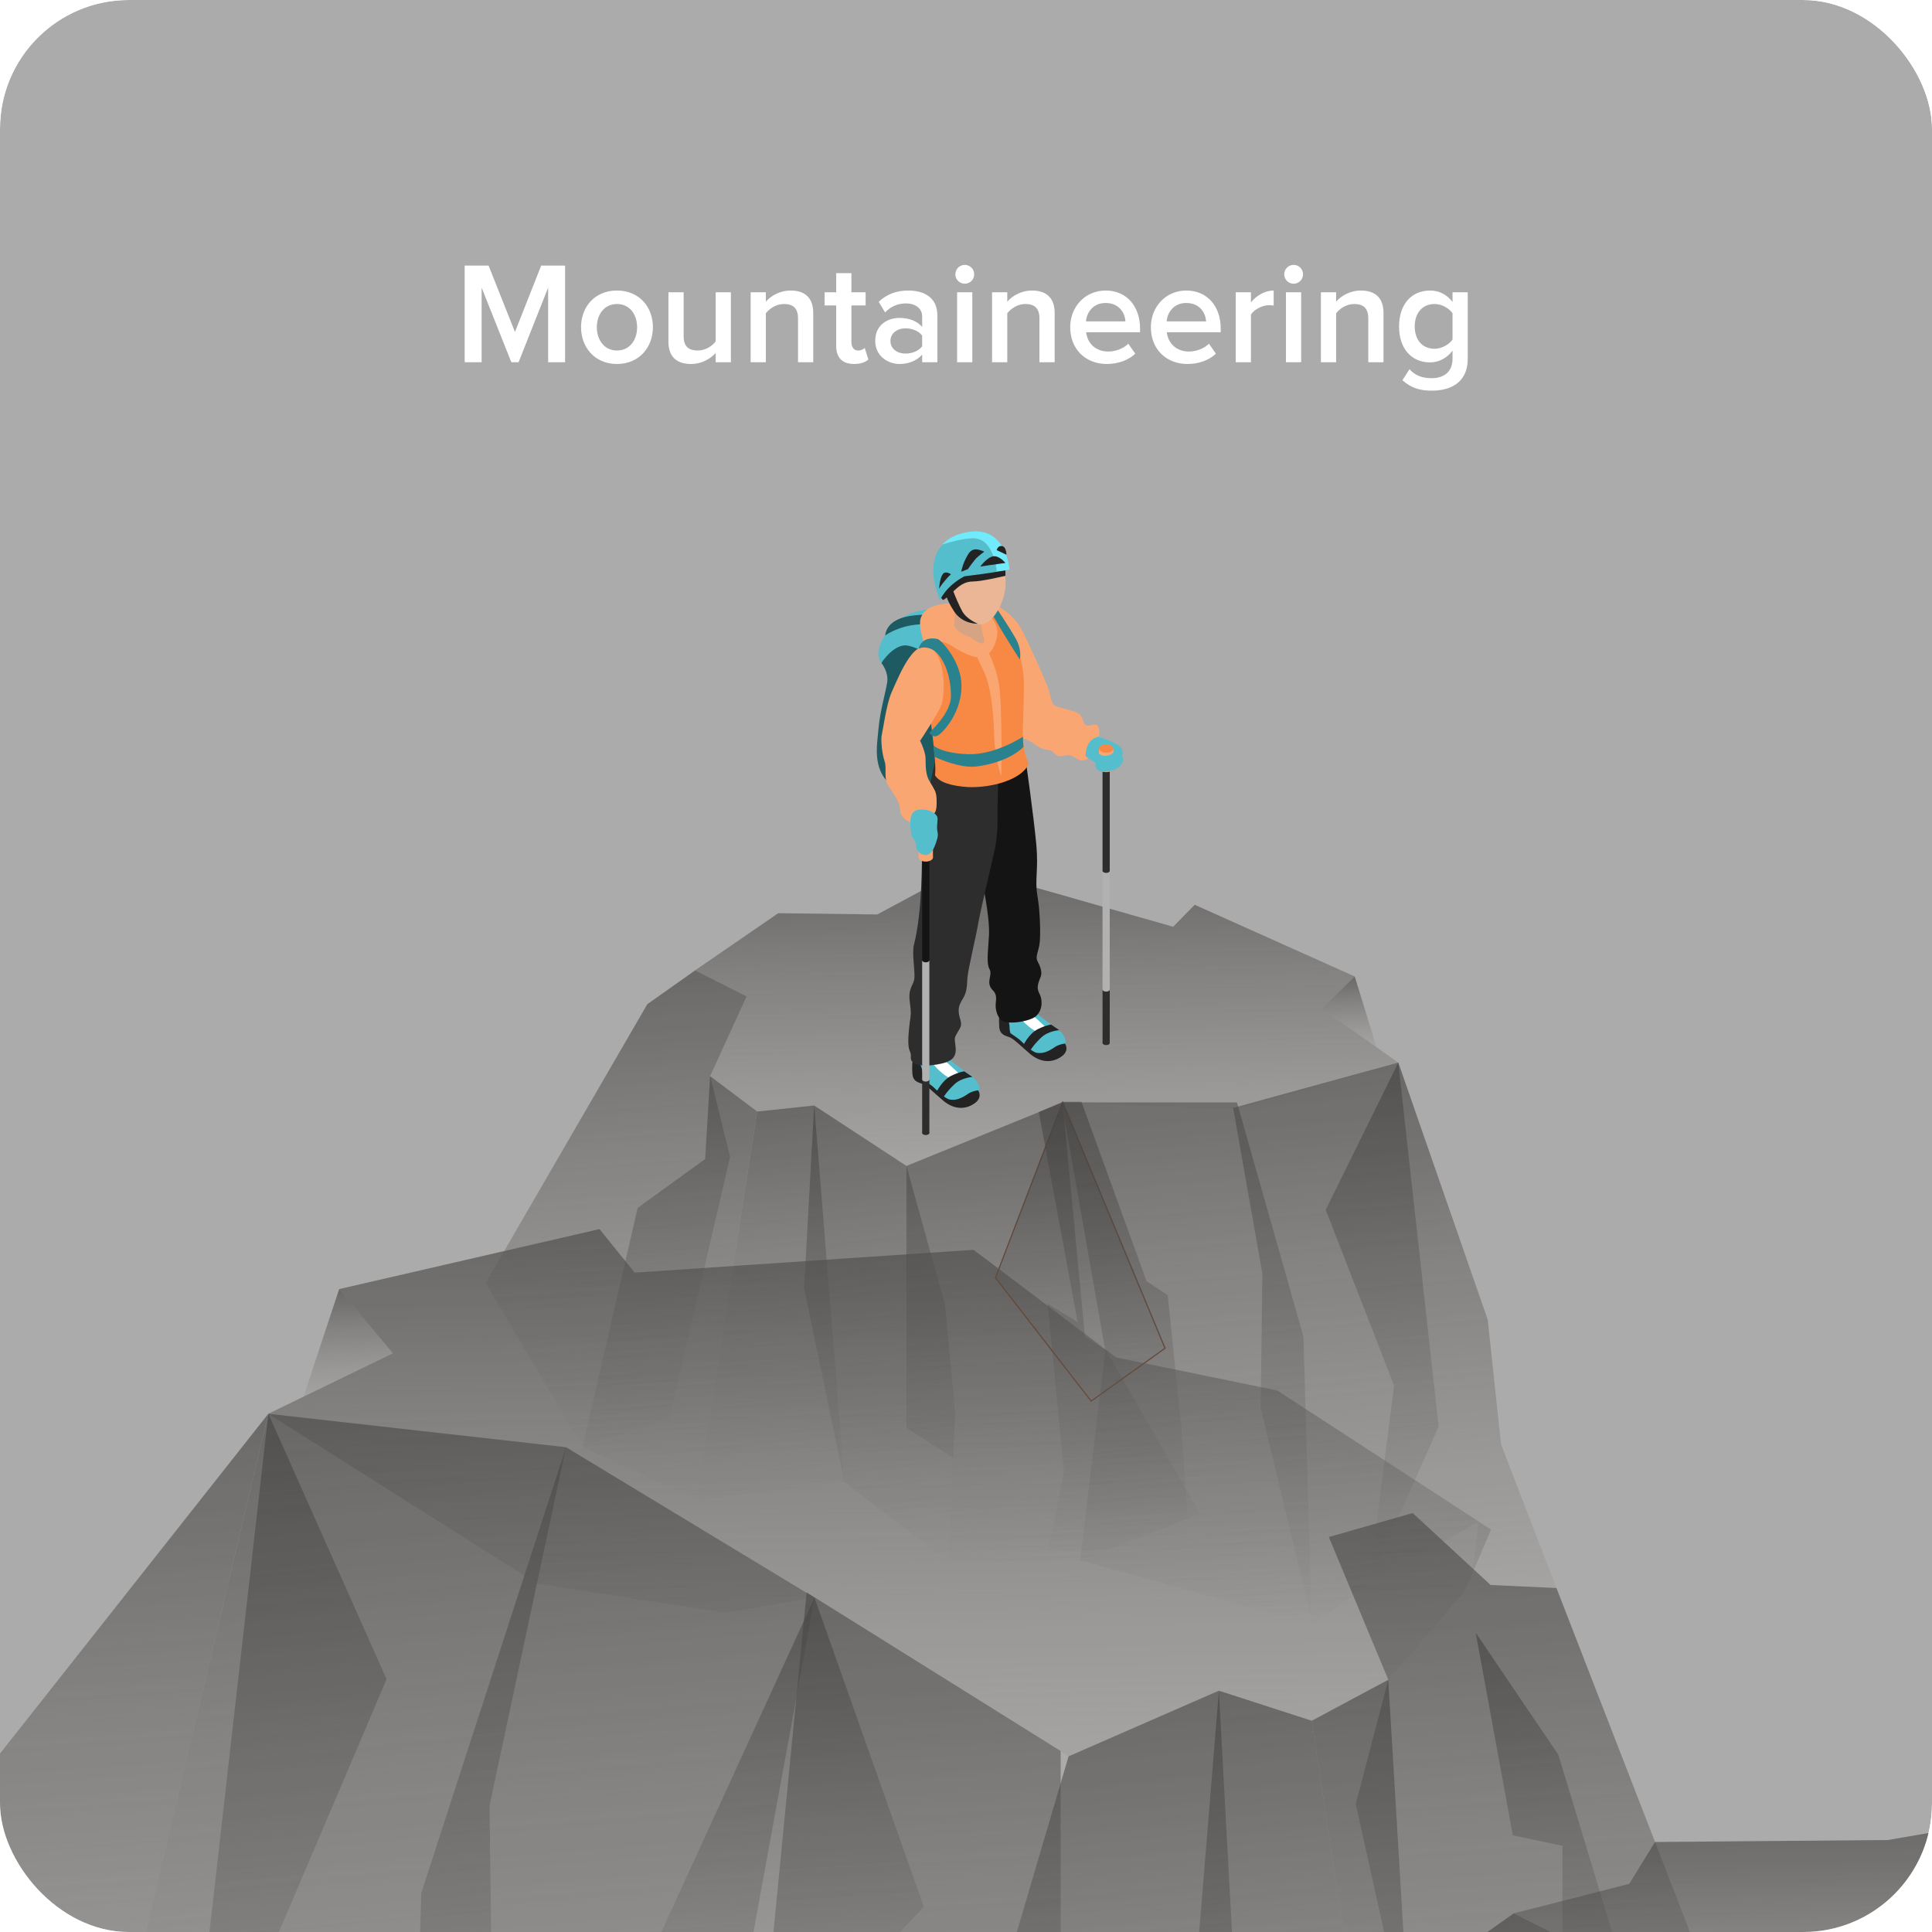 <svg width="240" height="240" viewBox="0 0 240 240" fill="none" xmlns="http://www.w3.org/2000/svg">
<g clip-path="url(#clip0_5067_14880)">
<g opacity="0.4" filter="url(#filter0_b_5067_14880)">
<rect width="240" height="240" rx="16" fill="#2D2D2E"/>
</g>
<path fill-rule="evenodd" clip-rule="evenodd" d="M101.181 198.472L114.756 236.864L95.41 257.592L80.481 243.664L101.181 198.472Z" fill="url(#paint0_linear_5067_14880)"/>
<path fill-rule="evenodd" clip-rule="evenodd" d="M96.468 289.551L123.274 295.665L122.319 274.487L131.756 270.482V217.516L100.198 197.81L95.676 244.163L91.374 246.059L72.371 274.936L96.468 289.551Z" fill="url(#paint1_linear_5067_14880)"/>
<path fill-rule="evenodd" clip-rule="evenodd" d="M50.633 292.936L97.463 290.214L92.369 246.722L101.193 198.473L70.313 179.779L52.331 235.164L50.633 292.936Z" fill="url(#paint2_linear_5067_14880)"/>
<path fill-rule="evenodd" clip-rule="evenodd" d="M-17.285 239.724L9.513 276.244L33.332 175.626L-17.285 239.724Z" fill="url(#paint3_linear_5067_14880)"/>
<path fill-rule="evenodd" clip-rule="evenodd" d="M33.336 175.626L70.314 179.779L60.812 224.293L61.155 251.478L50.633 292.935L39.303 282.367L25.182 247.4L33.336 175.626Z" fill="url(#paint4_linear_5067_14880)"/>
<path fill-rule="evenodd" clip-rule="evenodd" d="M9.516 276.244L39.302 282.367L34.184 241.114L48.02 208.591L33.335 175.626L9.516 276.244Z" fill="url(#paint5_linear_5067_14880)"/>
<path fill-rule="evenodd" clip-rule="evenodd" d="M151.419 210.022L145.305 284.778L175.172 294.971L162.953 213.757L151.419 210.022Z" fill="url(#paint6_linear_5067_14880)"/>
<path fill-rule="evenodd" clip-rule="evenodd" d="M124.261 296.328L145.297 284.778L153.443 247.4L151.411 210.022L132.742 218.179L124.939 244.678L122.906 266.085L124.261 296.328Z" fill="url(#paint7_linear_5067_14880)"/>
<path fill-rule="evenodd" clip-rule="evenodd" d="M198.254 289.191L217.837 260.363L193.348 197.27L185.169 196.894L175.488 187.952L165.072 190.936L172.46 208.664L168.419 224.096L180.704 279.612L198.254 289.191Z" fill="url(#paint8_linear_5067_14880)"/>
<path fill-rule="evenodd" clip-rule="evenodd" d="M175.171 294.97L198.247 289.192L181.26 248.111L174.493 242.643L172.453 208.665L162.951 213.757L175.171 294.97Z" fill="url(#paint9_linear_5067_14880)"/>
<path fill-rule="evenodd" clip-rule="evenodd" d="M74.475 152.683L42.126 160.137L48.803 168.106L33.326 175.626L66.688 196.714L89.992 200.335L101.184 198.472L132.741 218.178L151.409 210.021L162.943 213.756L172.445 208.664L181.938 197.679L185.228 190.012L158.666 172.733L138.643 168.621L120.938 155.257L78.834 158.085L74.475 152.683Z" fill="url(#paint10_linear_5067_14880)"/>
<path fill-rule="evenodd" clip-rule="evenodd" d="M42.133 160.137L37.709 173.493L48.81 168.107L42.133 160.137Z" fill="url(#paint11_linear_5067_14880)"/>
<path fill-rule="evenodd" clip-rule="evenodd" d="M131.999 136.948L123.656 158.731L135.541 174.057L144.716 167.493L131.999 136.948Z" fill="url(#paint12_linear_5067_14880)"/>
<path d="M135.53 174.155L135.49 174.098L123.58 158.74L123.596 158.699L132.004 136.744L132.078 136.916L144.82 167.51L135.539 174.147L135.53 174.155ZM123.743 158.715L135.563 173.951L144.632 167.461L132.004 137.145L123.743 158.707V158.715Z" fill="#6E452B"/>
<path fill-rule="evenodd" clip-rule="evenodd" d="M134.292 193.829L117.82 194.001L118.399 181.111L112.604 177.383V144.836L131.998 136.948L134.774 166.047L137.418 167.779L149.099 188.075L134.292 193.829Z" fill="url(#paint13_linear_5067_14880)"/>
<path fill-rule="evenodd" clip-rule="evenodd" d="M101.148 137.325L104.903 184.078L86.553 186.35L94.062 138.077L101.148 137.325Z" fill="url(#paint14_linear_5067_14880)"/>
<path fill-rule="evenodd" clip-rule="evenodd" d="M117.822 194.001L104.892 184.078L99.889 160.023L101.138 137.325L112.606 144.836L117.406 162.165L118.655 175.594L117.822 194.001Z" fill="url(#paint15_linear_5067_14880)"/>
<path fill-rule="evenodd" clip-rule="evenodd" d="M72.37 179.714L60.33 159.378L80.411 124.746L86.353 120.544L92.753 123.773L88.214 133.68L90.696 143.7L83.153 176.175L72.37 179.714Z" fill="url(#paint16_linear_5067_14880)"/>
<path fill-rule="evenodd" clip-rule="evenodd" d="M86.55 186.35L72.371 179.713L79.212 150.051L87.595 143.978L88.215 133.679L94.06 138.077L86.55 186.35Z" fill="url(#paint17_linear_5067_14880)"/>
<path fill-rule="evenodd" clip-rule="evenodd" d="M168.288 121.304L171.006 130.099L164.182 125.301L168.288 121.304Z" fill="url(#paint18_linear_5067_14880)"/>
<path fill-rule="evenodd" clip-rule="evenodd" d="M129.047 138.142L133.871 164.241L130.149 161.968L132.173 182.811L130.23 192.669L137.316 192.595L147.536 188.623L146.76 177.523L145.062 160.889L142.426 159.157L134.342 136.868H132.03L129.047 138.142Z" fill="url(#paint19_linear_5067_14880)"/>
<path fill-rule="evenodd" clip-rule="evenodd" d="M162.954 201.766L134.18 193.829L137.307 167.779L131.887 136.948L153.665 136.948L161.918 166.038L162.954 201.766Z" fill="url(#paint20_linear_5067_14880)"/>
<path fill-rule="evenodd" clip-rule="evenodd" d="M173.698 131.996L153.186 137.628L156.817 158.225L156.605 174.883L163.07 201.766L170.033 196.797L178.71 177.196L173.698 131.996Z" fill="url(#paint21_linear_5067_14880)"/>
<path fill-rule="evenodd" clip-rule="evenodd" d="M193.849 198.57L182.527 197.728L183.703 189.015L170.038 196.797L173.181 172.12L164.684 150.288L173.704 131.996L184.813 163.947L186.462 179.411L193.849 198.57Z" fill="url(#paint22_linear_5067_14880)"/>
<path fill-rule="evenodd" clip-rule="evenodd" d="M183.311 202.813L187.931 227.996L194.094 229.288L194.077 247.041L207.701 264.5L193.579 217.975L183.311 202.813Z" fill="url(#paint23_linear_5067_14880)"/>
<path fill-rule="evenodd" clip-rule="evenodd" d="M174.061 296.85L160.168 258.45L182.101 241.882L188.052 237.681L194.452 240.91L189.913 250.816L192.395 260.837L184.844 293.311L174.061 296.85Z" fill="url(#paint24_linear_5067_14880)"/>
<path fill-rule="evenodd" clip-rule="evenodd" d="M249.161 226.05L270.001 238.441L250.835 242.25L275.413 249.132L255.177 254.952L233.709 254.086L225.791 262.218L207.71 264.499L206.2 253.84L189.924 250.816L194.462 240.91L188.062 237.681L202.388 234.019L205.588 228.821L234.509 228.575L249.161 226.05Z" fill="url(#paint25_linear_5067_14880)"/>
<path fill-rule="evenodd" clip-rule="evenodd" d="M148.416 112.395L168.292 121.304L164.186 125.301L173.696 131.996L153.468 137.815L132 136.949L112.605 144.836L101.137 137.325L94.051 138.077L88.207 133.679L92.745 123.773L86.346 120.544L96.672 113.441L108.981 113.597L119.862 107.752L145.73 115.125L148.416 112.395Z" fill="url(#paint26_linear_5067_14880)"/>
<path opacity="0.05" fill-rule="evenodd" clip-rule="evenodd" d="M168.292 121.304L148.416 112.395L145.73 115.125L119.862 107.752L108.981 113.597L96.672 113.441L86.346 120.544L86.35 120.547L80.411 124.746L62.629 155.412L42.126 160.137L42.131 160.143L37.709 173.493L43.786 170.544L33.326 175.626L33.33 175.629L-17.285 239.724L9.513 276.244L33.332 175.63L33.334 175.631L9.516 276.244L39.302 282.366L39.301 282.361L39.303 282.366L50.633 292.935L50.633 292.936L97.463 290.214L97.411 289.766L123.274 295.665L122.319 274.487L123.265 274.086L124.261 296.328L145.297 284.778L145.309 284.721L145.305 284.778L173.129 294.274L174.061 296.851L174.075 296.846L174.074 296.85L188.236 303.479L188.236 303.487L188.249 303.486L188.253 303.487L188.253 303.485L206.586 301.215L206.586 301.169L206.595 301.216L219.522 311.136L219.522 311.139L219.525 311.139L235.995 310.967L236.001 310.964L236.001 310.966L264.78 318.902L264.78 318.903L264.782 318.902L264.783 318.903L264.783 318.901L271.743 313.925L271.744 313.924L285.406 306.152L283.725 292.486L286.517 281.084L275.409 249.138L275.408 249.134L275.413 249.133L251.043 242.309L273.086 248.479L270.001 238.441L270 238.441L249.161 226.05L234.509 228.576L205.594 228.821L193.348 197.27L186.462 179.411L184.813 163.947L173.704 131.996L173.699 132.005L173.698 131.996L173.647 132.01L173.696 131.996L168.016 127.997L171.006 130.099L168.289 121.308L168.292 121.304ZM101.138 137.325L101.137 137.325L94.059 138.076L94.06 138.077L91.075 157.263L91.078 157.263L94.062 138.077L101.138 137.326L101.138 137.325ZM183.699 189.017L183.702 189.02L183.703 189.015L183.699 189.017ZM131.756 221.53V217.563L132.741 218.179L151.409 210.021L151.411 210.022L132.742 218.179L131.756 221.53ZM151.411 210.022L151.418 210.024L151.414 210.08L151.411 210.022ZM162.951 213.757L162.946 213.755L172.445 208.664L172.455 208.653L172.46 208.664L172.454 208.686L172.453 208.665L162.951 213.757Z" fill="#54311B"/>
<path d="M109.509 82.385C109.509 82.385 110.403 83.47 110.211 84.747C110.02 86.024 109.318 88.323 109.126 90.558C108.934 92.793 108.232 95.985 111.297 97.964C114.426 99.944 116.788 99.88 118.193 97.964C119.534 96.049 120.556 90.302 120.173 88.77C119.789 87.237 117.427 78.937 117.427 78.937C117.427 78.937 110.275 78.554 109.509 82.385Z" fill="#1E5A62"/>
<path d="M127.832 125.101C127.832 125.101 129.237 126.378 130.897 127.463C132.494 128.549 132.685 129.506 131.983 130.464C131.281 131.422 128.407 131.23 127.066 129.953C125.725 128.676 125.278 128.868 124.704 128.038C124.129 127.144 124.768 125.611 124.768 125.611L127.832 125.101Z" fill="#54BECD"/>
<path d="M127.77 125.675C127.77 125.675 129.047 126.761 129.749 127.463C130.515 128.165 129.494 128.612 128.536 128.038C127.578 127.463 126.237 126.186 126.429 125.675C126.748 125.228 127.77 125.675 127.77 125.675Z" fill="white"/>
<path d="M131.599 127.974C131.599 127.974 130.258 128.038 129.364 128.868C128.406 129.762 127.959 130.528 127.959 130.528L127.065 129.954C127.065 129.954 127.767 128.421 128.917 127.847C129.938 127.336 130.577 127.272 130.577 127.272L131.599 127.974Z" fill="#232323"/>
<path d="M124.96 126.122C124.96 126.122 125.407 126.952 125.407 127.527C125.407 128.101 125.534 128.357 125.534 128.357C125.534 128.357 126.3 128.868 126.62 129.123C126.939 129.378 128.088 130.655 128.791 130.783C129.493 130.911 130.132 130.655 130.834 130.209C131.473 129.698 132.303 129.634 132.303 129.634C132.303 129.634 132.941 130.528 131.792 131.294C130.642 132.06 129.302 131.996 128.024 130.975C126.811 129.953 125.853 128.932 125.279 128.804C124.704 128.612 124.193 128.421 124.129 127.591C124.066 126.761 124.129 126.122 124.129 126.122H124.96Z" fill="#232323"/>
<path d="M117.11 130.912C117.11 130.912 118.515 132.189 120.175 133.274C121.771 134.36 121.963 135.317 121.26 136.275C120.558 137.233 117.684 137.041 116.344 135.764C115.003 134.487 114.556 134.679 113.981 133.849C113.406 132.955 114.045 131.422 114.045 131.422L117.11 130.912Z" fill="#54BECD"/>
<path d="M117.045 131.486C117.045 131.486 118.322 132.572 119.025 133.274C119.791 133.976 118.769 134.423 117.811 133.849C116.854 133.274 115.513 131.997 115.704 131.486C115.96 131.039 117.045 131.486 117.045 131.486Z" fill="white"/>
<path d="M120.812 133.785C120.812 133.785 119.471 133.849 118.577 134.679C117.619 135.573 117.172 136.339 117.172 136.339L116.278 135.765C116.278 135.765 116.98 134.232 118.13 133.658C119.151 133.147 119.79 133.083 119.79 133.083L120.812 133.785Z" fill="#232323"/>
<path d="M114.172 131.933C114.172 131.933 114.619 132.763 114.619 133.338C114.619 133.912 114.747 134.168 114.747 134.168C114.747 134.168 115.513 134.679 115.833 134.934C116.152 135.189 117.301 136.467 118.004 136.594C118.706 136.722 119.345 136.467 120.047 136.02C120.685 135.509 121.516 135.445 121.516 135.445C121.516 135.445 122.154 136.339 121.005 137.105C119.855 137.871 118.514 137.807 117.237 136.786C116.024 135.764 115.066 134.743 114.492 134.615C113.917 134.423 113.406 134.232 113.342 133.402C113.278 132.572 113.342 131.933 113.342 131.933H114.172Z" fill="#232323"/>
<path d="M116.787 75.68C116.787 75.68 112.637 75.233 110.402 78.234C108.167 81.235 109.508 82.321 109.508 82.321C109.508 82.321 111.105 79.831 112.829 80.214C114.553 80.597 115.51 81.555 115.51 81.555C115.51 81.555 120.235 77.404 116.787 75.68Z" fill="#54BECD"/>
<path d="M109.957 78.937C109.957 78.937 112.255 77.277 115.448 77.596C118.641 77.979 117.044 76.511 117.044 76.511C117.044 76.511 110.404 75.489 109.957 78.937Z" fill="#1E5A62"/>
<path d="M127.451 94.644C127.451 94.644 128.409 101.413 128.728 104.861C129.047 108.309 128.472 109.139 128.919 111.565C129.047 112.267 129.302 114.821 129.175 116.928C129.047 118.269 128.536 118.78 128.919 119.482C129.622 120.76 129.302 121.27 129.175 121.59C128.6 122.994 129.111 123.186 129.302 123.888C129.558 124.91 129.239 125.804 128.6 126.315C127.962 126.761 126.11 127.208 124.833 126.953C123.939 126.698 123.683 125.548 123.683 124.91C123.683 124.271 123.939 123.633 123.364 123.058C122.343 122.037 123.364 121.206 122.917 120.376C122.534 119.738 122.726 118.269 122.853 116.226C122.981 113.672 121.959 109.33 121.64 107.287C121.065 103.647 121.002 96.177 121.002 96.177L127.451 94.644Z" fill="#141414"/>
<path d="M123.876 92.537C123.876 92.537 124.067 96.623 123.94 99.114C123.876 100.774 124.067 103.008 123.62 105.307C123.173 107.35 121.896 112.714 121.577 114.374C121.322 116.034 120.236 120.44 120.172 121.525C120.108 122.611 120.108 123.249 119.598 124.079C119.087 124.909 118.959 125.356 119.214 126.378C119.534 127.399 119.406 127.463 118.959 128.23C118.512 128.996 118.576 128.868 118.704 130.017C118.831 131.167 118.384 131.677 117.427 131.997C116.469 132.316 113.021 132.891 113.148 131.294C113.212 130.209 112.51 131.039 113.021 126.953C113.148 126.122 113.212 125.867 113.021 124.462C112.765 122.675 113.531 122.419 113.595 121.461C113.659 120.504 113.276 118.396 113.531 117.375C114.617 113.097 114.489 107.031 114.553 105.371C114.745 101.157 115.83 95.41 116.405 93.814C116.916 91.962 123.876 92.537 123.876 92.537Z" fill="#2D2D2D"/>
<path d="M123.045 74.851C123.301 74.914 125.855 76 127.068 78.49C128.281 80.98 129.941 84.684 130.261 85.641C130.516 86.599 130.644 87.365 130.963 87.621C131.346 87.876 133.198 88.195 133.9 88.579C134.603 88.962 134.411 89.728 134.858 90.047C135.305 90.366 135.624 89.856 136.199 90.047C136.71 90.239 136.646 91.579 136.199 92.41C135.752 93.24 135.752 93.495 135.433 93.942C134.475 94.964 133.964 94.261 133.07 93.878C132.368 93.559 131.665 94.389 130.963 93.559C130.261 92.793 130.005 93.559 128.473 92.41C127.26 91.452 125.472 91.707 124.961 89.728C124.45 87.685 122.726 75.297 122.726 75.297L123.045 74.851Z" fill="#F9A672"/>
<path d="M127.067 91.515C127.131 92.281 127.003 92.856 127.77 94.899C126.939 96.879 123.108 97.9 120.235 97.772C118.255 97.645 116.659 97.198 116.148 96.304C116.404 94.644 115.446 88.833 115.382 87.301C115.382 87.301 113.53 84.747 114.552 80.724C114.871 79.511 117.745 78.17 117.745 78.17L121.767 75.936C121.767 75.936 122.597 75.68 123.044 75.616C123.683 76.319 124.705 78.298 125.726 79.894C126.046 80.405 126.492 80.98 126.812 82.001C127.003 82.704 127.131 83.534 127.195 84.619C127.195 88.706 127.003 90.493 127.067 91.515Z" fill="#F78944"/>
<path d="M122.663 80.724C122.663 80.724 123.429 82.257 123.876 83.917C124.323 85.577 124.323 88.003 124.387 90.174C124.451 92.345 124.387 96.431 124.387 96.431C124.387 96.431 123.557 94.197 123.493 91.26C123.429 88.322 123.046 85.13 122.216 83.406C121.386 81.682 121.386 81.682 121.386 81.682L122.663 80.724Z" fill="#F9A672"/>
<path d="M123.236 76.83C123.236 76.83 124.066 77.787 123.875 78.937C123.683 80.086 123.236 81.044 122.406 81.491C121.576 81.938 120.171 81.491 118.192 80.214C116.212 79.001 114.871 80.086 114.871 80.086C114.871 80.086 114.041 77.979 114.361 76.83C115.063 74.531 119.086 74.978 119.086 74.978L123.236 76.83Z" fill="#F9A672"/>
<path d="M123.874 75.681C123.874 75.681 125.343 77.852 126.173 79.32C127.003 80.789 126.684 81.938 126.684 81.938C126.684 81.938 125.087 79.448 124.194 77.915C123.3 76.383 123.3 76.383 123.3 76.383L123.874 75.681Z" fill="#29828E"/>
<path d="M122.086 78.808C122.597 80.149 122.022 80.277 120.681 79.255C120.426 79.064 118.765 78.681 118.51 77.595C118.638 76.701 118.638 75.105 118.191 73.189C119.532 72.615 121.958 76.254 121.958 76.254C121.958 76.254 121.767 77.659 122.086 78.808Z" fill="#D6A484"/>
<path d="M118.511 68.656C119.788 67.507 122.981 66.805 124.449 70.061C126.046 73.445 123.3 78.106 121.512 77.532C120.554 77.212 118.383 75.935 117.681 74.147C116.851 72.168 117.489 69.614 118.511 68.656Z" fill="#EAB695"/>
<path d="M117.873 71.978C117.873 71.978 118.704 74.404 119.534 75.936C120.108 76.958 121.449 77.469 121.449 77.469C121.449 77.469 119.597 77.596 118.512 75.936C117.426 74.276 117.426 73.446 117.426 73.446L117.873 71.978Z" fill="#232323"/>
<path d="M124.896 69.934V71.53C124.896 71.53 121.958 72.233 120.873 72.233C119.787 72.233 119.085 72.807 118.255 73.637C117.489 74.403 117.169 74.531 117.169 74.531C117.169 74.531 116.595 74.34 116.595 72.424C116.722 70.572 122.15 69.551 124.896 69.934Z" fill="#232323"/>
<path d="M120.682 66.869C123.236 66.677 123.747 70.125 123.875 71.019C122.79 71.211 121.321 71.402 119.788 71.594C117.426 72.871 116.787 74.531 116.787 74.531C116.787 74.531 114.68 70.189 117.107 67.635C118.128 67.316 119.405 66.933 120.682 66.869Z" fill="#54BECD"/>
<path d="M120.681 66.869C119.404 66.933 118.127 67.316 117.042 67.635C117.68 66.997 118.574 66.422 119.851 66.167C125.023 64.953 125.406 70.764 125.406 70.764C125.406 70.764 124.768 70.892 123.81 71.019C123.746 70.125 123.235 66.677 120.681 66.869Z" fill="#6FEBFC"/>
<path d="M115.894 80.724C116.979 81.618 117.554 84.428 117.043 87.301C116.851 88.195 114.297 92.026 114.297 92.026C114.297 92.026 114.744 92.856 114.936 93.814C115.063 94.388 114.808 95.921 115.447 97.006C116.085 98.092 116.277 98.283 116.34 99.113C116.404 100.582 116.277 101.093 115.638 101.348C115 101.667 114.616 102.497 114.106 102.434C113.595 102.434 111.807 101.859 111.807 100.582C111.807 99.752 111.105 98.73 110.402 97.709C109.7 96.687 110.211 95.538 109.891 94.58C109.508 93.43 109.444 91.834 109.508 91.451C109.7 90.621 110.083 87.62 110.721 86.088C111.935 83.342 113.723 78.936 115.894 80.724Z" fill="#F9A672"/>
<path d="M127.067 91.516C127.067 91.516 123.619 93.814 120.235 93.687C116.851 93.559 115.957 92.601 115.957 92.601L116.084 94.006C116.084 94.006 119.085 95.474 121.256 95.219C125.407 94.708 127.131 92.793 127.131 92.793L127.067 91.516Z" fill="#29828E"/>
<path d="M136.392 91.515C136.392 91.515 138.052 92.026 138.754 92.473C139.393 92.856 139.393 93.111 139.456 93.431C139.52 93.942 139.201 94.133 139.073 94.58C138.946 94.899 138.882 95.219 138.563 95.346C138.052 95.538 137.222 95.41 136.711 95.091C135.817 94.58 134.859 93.942 134.859 93.942C134.859 93.942 134.731 91.962 136.392 91.515Z" fill="#54BECD"/>
<path d="M136.962 108.181H137.856V122.93H136.962V108.181Z" fill="#B1B1B1"/>
<path d="M136.962 122.931H137.856V129.571H136.962V122.931Z" fill="#2D2D2D"/>
<path d="M136.962 95.539H137.856V108.181H136.962V95.539Z" fill="#2D2D2D"/>
<path d="M136.962 129.571C136.962 129.699 137.154 129.826 137.409 129.826C137.665 129.826 137.856 129.699 137.856 129.571C137.856 129.443 137.665 129.315 137.409 129.315C137.154 129.315 136.962 129.443 136.962 129.571Z" fill="#2D2D2D"/>
<path d="M136.962 122.93C136.962 123.058 137.154 123.186 137.409 123.186C137.665 123.186 137.856 123.058 137.856 122.93C137.856 122.803 137.665 122.675 137.409 122.675C137.154 122.675 136.962 122.803 136.962 122.93Z" fill="#B1B1B1"/>
<path d="M136.962 108.181C136.962 108.309 137.154 108.437 137.409 108.437C137.665 108.437 137.856 108.309 137.856 108.181C137.856 108.053 137.665 107.926 137.409 107.926C137.154 107.926 136.962 108.053 136.962 108.181Z" fill="#2D2D2D"/>
<path d="M136.515 95.411C136.515 95.666 136.898 95.921 137.409 95.921C137.92 95.921 138.303 95.666 138.303 95.411C138.303 95.155 137.92 94.9 137.409 94.9C136.898 94.9 136.515 95.155 136.515 95.411Z" fill="#F9A672"/>
<path d="M136.515 92.984H138.303V95.411H136.515V92.984Z" fill="#F9A672"/>
<path d="M136.515 92.984C136.515 93.24 136.898 93.495 137.409 93.495C137.92 93.495 138.303 93.24 138.303 92.984C138.303 92.729 137.92 92.474 137.409 92.474C136.898 92.474 136.515 92.665 136.515 92.984Z" fill="#F78944"/>
<path d="M114.555 119.291H115.449V134.041H114.555V119.291Z" fill="#B1B1B1"/>
<path d="M114.555 134.104H115.449V140.745H114.555V134.104Z" fill="#2D2D2D"/>
<path d="M114.555 106.649H115.449V119.291H114.555V106.649Z" fill="#141414"/>
<path d="M114.555 140.745C114.555 140.873 114.747 141.001 115.002 141.001C115.258 141.001 115.449 140.873 115.449 140.745C115.449 140.617 115.258 140.49 115.002 140.49C114.747 140.49 114.555 140.554 114.555 140.745Z" fill="#2D2D2D"/>
<path d="M114.555 134.105C114.555 134.233 114.747 134.36 115.002 134.36C115.258 134.36 115.449 134.233 115.449 134.105C115.449 133.977 115.258 133.85 115.002 133.85C114.747 133.85 114.555 133.913 114.555 134.105Z" fill="#B1B1B1"/>
<path d="M114.555 119.292C114.555 119.419 114.747 119.547 115.002 119.547C115.258 119.547 115.449 119.419 115.449 119.292C115.449 119.164 115.258 119.036 115.002 119.036C114.747 119.036 114.555 119.164 114.555 119.292Z" fill="#141414"/>
<path d="M114.108 106.521C114.108 106.776 114.491 107.032 115.002 107.032C115.512 107.032 115.896 106.776 115.896 106.521C115.896 106.266 115.512 106.01 115.002 106.01C114.491 106.01 114.108 106.266 114.108 106.521Z" fill="#F9A672"/>
<path d="M114.108 104.095H115.896V106.521H114.108V104.095Z" fill="#F9A672"/>
<path d="M114.108 104.095C114.108 104.35 114.491 104.606 115.002 104.606C115.512 104.606 115.896 104.35 115.896 104.095C115.896 103.839 115.512 103.584 115.002 103.584C114.491 103.584 114.108 103.839 114.108 104.095Z" fill="#F78944"/>
<path d="M139.519 94.58C139.519 94.58 139.264 95.027 139.009 95.283C138.753 95.538 138.051 95.793 137.412 95.857C136.774 95.921 136.518 95.793 136.263 95.538C136.135 95.346 136.007 94.9 136.135 94.836C135.752 94.453 135.88 94.197 136.135 94.197C135.88 93.814 136.199 93.431 136.838 93.814C137.093 93.942 137.923 94.005 138.498 93.303C139.072 92.601 139.2 92.792 139.328 93.048C139.392 93.239 139.392 93.431 139.328 93.75C139.392 93.942 139.583 94.325 139.519 94.58Z" fill="#54BECD"/>
<path d="M116.086 105.18C116.341 104.541 116.597 103.839 116.469 103.392C116.277 102.626 116.597 101.796 116.405 101.413C115.894 100.519 114.362 100.455 113.851 100.646C113.34 100.838 112.829 101.285 113.212 103.647C113.276 104.03 113.787 104.541 113.787 104.797C113.723 105.244 113.915 106.01 114.809 106.201C115.128 106.265 115.639 106.201 116.086 105.18Z" fill="#54BECD"/>
<path d="M124.896 69.933C124.896 69.933 124.193 69.04 123.427 69.103C122.661 69.167 121.767 70.38 121.767 70.38C121.767 70.38 123.874 70.061 124.896 69.933Z" fill="#232323"/>
<path d="M122.279 68.529C122.279 68.529 121.641 68.976 121.258 69.359C120.811 69.87 120.236 70.7 120.236 70.7L119.406 71.019C119.406 71.019 119.597 69.934 120.236 68.912C120.811 67.891 121.641 68.274 122.279 68.529Z" fill="#232323"/>
<path d="M125.025 68.912L123.812 68.338C123.812 68.338 123.94 67.763 124.451 67.827C125.025 67.891 125.025 68.912 125.025 68.912Z" fill="#232323"/>
<path d="M118.129 71.338C118.129 71.338 117.874 71.53 117.299 72.232C116.916 72.679 116.66 73.126 116.66 73.126C116.66 73.126 116.724 71.849 117.107 71.338C117.427 70.828 118.129 71.338 118.129 71.338Z" fill="#232323"/>
<path d="M116.469 79.383C116.853 79.447 119.151 81.874 119.407 84.619C119.726 88.323 117.108 91.068 116.469 91.388C115.831 91.707 115.448 91.004 115.448 91.004C115.448 91.004 118.13 88.642 118.13 86.471C118.13 83.534 116.98 81.363 115.895 80.724C114.809 80.15 114.107 80.597 114.107 80.597C114.107 80.597 114.426 78.937 116.469 79.383Z" fill="#29828E"/>
<path d="M70.198 45H68.092V35.73L64.42 45H63.52L59.83 35.73V45H57.724V32.994H60.694L63.97 41.238L67.228 32.994H70.198V45ZM76.642 45.216C73.87 45.216 72.178 43.128 72.178 40.644C72.178 38.142 73.87 36.09 76.642 36.09C79.414 36.09 81.106 38.142 81.106 40.644C81.106 43.128 79.414 45.216 76.642 45.216ZM76.642 43.542C78.262 43.542 79.144 42.192 79.144 40.644C79.144 39.114 78.262 37.764 76.642 37.764C75.04 37.764 74.14 39.114 74.14 40.644C74.14 42.192 75.04 43.542 76.642 43.542ZM90.793 45H88.903V43.848C88.291 44.532 87.212 45.216 85.844 45.216C83.972 45.216 83.035 44.226 83.035 42.462V36.306H84.925V41.76C84.925 43.11 85.609 43.542 86.689 43.542C87.644 43.542 88.472 42.984 88.903 42.408V36.306H90.793V45ZM101.024 45H99.134V39.564C99.134 38.196 98.432 37.764 97.37 37.764C96.416 37.764 95.588 38.34 95.138 38.916V45H93.248V36.306H95.138V37.476C95.714 36.792 96.848 36.09 98.216 36.09C100.088 36.09 101.024 37.098 101.024 38.88V45ZM106.107 45.216C104.631 45.216 103.875 44.424 103.875 42.966V37.944H102.435V36.306H103.875V33.93H105.765V36.306H107.529V37.944H105.765V42.498C105.765 43.092 106.053 43.542 106.593 43.542C106.953 43.542 107.277 43.38 107.421 43.218L107.871 44.658C107.529 44.964 106.971 45.216 106.107 45.216ZM116.445 45H114.555V44.046C113.907 44.802 112.881 45.216 111.729 45.216C110.325 45.216 108.723 44.244 108.723 42.336C108.723 40.32 110.307 39.492 111.729 39.492C112.917 39.492 113.907 39.87 114.555 40.608V39.312C114.555 38.304 113.709 37.692 112.521 37.692C111.549 37.692 110.685 38.052 109.947 38.808L109.155 37.494C110.163 36.522 111.423 36.09 112.809 36.09C114.753 36.09 116.445 36.9 116.445 39.222V45ZM112.485 43.92C113.295 43.92 114.105 43.614 114.555 43.02V41.688C114.105 41.094 113.295 40.788 112.485 40.788C111.423 40.788 110.613 41.418 110.613 42.354C110.613 43.308 111.423 43.92 112.485 43.92ZM119.849 35.244C119.201 35.244 118.679 34.722 118.679 34.074C118.679 33.426 119.201 32.904 119.849 32.904C120.497 32.904 121.019 33.426 121.019 34.074C121.019 34.722 120.497 35.244 119.849 35.244ZM120.785 45H118.895V36.306H120.785V45ZM131.013 45H129.123V39.564C129.123 38.196 128.421 37.764 127.359 37.764C126.405 37.764 125.577 38.34 125.127 38.916V45H123.237V36.306H125.127V37.476C125.703 36.792 126.837 36.09 128.205 36.09C130.077 36.09 131.013 37.098 131.013 38.88V45ZM137.499 45.216C134.871 45.216 132.945 43.398 132.945 40.644C132.945 38.124 134.781 36.09 137.355 36.09C139.965 36.09 141.621 38.07 141.621 40.806V41.274H134.925C135.069 42.57 136.041 43.668 137.679 43.668C138.543 43.668 139.533 43.326 140.163 42.696L141.027 43.938C140.145 44.766 138.867 45.216 137.499 45.216ZM139.803 39.924C139.749 38.898 139.047 37.638 137.337 37.638C135.735 37.638 134.979 38.88 134.907 39.924H139.803ZM147.519 45.216C144.891 45.216 142.965 43.398 142.965 40.644C142.965 38.124 144.801 36.09 147.375 36.09C149.985 36.09 151.641 38.07 151.641 40.806V41.274H144.945C145.089 42.57 146.061 43.668 147.699 43.668C148.563 43.668 149.553 43.326 150.183 42.696L151.047 43.938C150.165 44.766 148.887 45.216 147.519 45.216ZM149.823 39.924C149.769 38.898 149.067 37.638 147.357 37.638C145.755 37.638 144.999 38.88 144.927 39.924H149.823ZM155.396 45H153.506V36.306H155.396V37.566C156.062 36.738 157.106 36.09 158.222 36.09V37.962C158.06 37.926 157.88 37.908 157.646 37.908C156.836 37.908 155.774 38.448 155.396 39.078V45ZM160.7 35.244C160.052 35.244 159.53 34.722 159.53 34.074C159.53 33.426 160.052 32.904 160.7 32.904C161.348 32.904 161.87 33.426 161.87 34.074C161.87 34.722 161.348 35.244 160.7 35.244ZM161.636 45H159.746V36.306H161.636V45ZM171.864 45H169.974V39.564C169.974 38.196 169.272 37.764 168.21 37.764C167.256 37.764 166.428 38.34 165.978 38.916V45H164.088V36.306H165.978V37.476C166.554 36.792 167.688 36.09 169.056 36.09C170.928 36.09 171.864 37.098 171.864 38.88V45ZM177.865 48.528C176.389 48.528 175.291 48.204 174.211 47.232L175.093 45.864C175.813 46.674 176.713 46.98 177.865 46.98C179.107 46.98 180.439 46.404 180.439 44.55V43.56C179.773 44.442 178.783 45.018 177.649 45.018C175.435 45.018 173.797 43.416 173.797 40.554C173.797 37.728 175.399 36.09 177.649 36.09C178.747 36.09 179.737 36.576 180.439 37.512V36.306H182.329V44.55C182.329 47.682 179.989 48.528 177.865 48.528ZM178.207 43.326C179.089 43.326 180.007 42.804 180.439 42.174V38.916C180.007 38.286 179.089 37.764 178.207 37.764C176.695 37.764 175.741 38.88 175.741 40.554C175.741 42.228 176.695 43.326 178.207 43.326Z" fill="white"/>
</g>
<defs>
<filter id="filter0_b_5067_14880" x="-8.149" y="-8.149" width="256.298" height="256.298" filterUnits="userSpaceOnUse" color-interpolation-filters="sRGB">
<feFlood flood-opacity="0" result="BackgroundImageFix"/>
<feGaussianBlur in="BackgroundImageFix" stdDeviation="4.075"/>
<feComposite in2="SourceAlpha" operator="in" result="effect1_backgroundBlur_5067_14880"/>
<feBlend mode="normal" in="SourceGraphic" in2="effect1_backgroundBlur_5067_14880" result="shape"/>
</filter>
<linearGradient id="paint0_linear_5067_14880" x1="99.331" y1="161.043" x2="105.59" y2="258.835" gradientUnits="userSpaceOnUse">
<stop stop-color="#2F2F2F"/>
<stop offset="1" stop-color="#666666" stop-opacity="0"/>
</linearGradient>
<linearGradient id="paint1_linear_5067_14880" x1="105.03" y1="135.858" x2="114.931" y2="297.779" gradientUnits="userSpaceOnUse">
<stop stop-color="#2F2F2F"/>
<stop offset="1" stop-color="#666666" stop-opacity="0"/>
</linearGradient>
<linearGradient id="paint2_linear_5067_14880" x1="78.439" y1="108.14" x2="93.94" y2="294.793" gradientUnits="userSpaceOnUse">
<stop stop-color="#2F2F2F"/>
<stop offset="1" stop-color="#666666" stop-opacity="0"/>
</linearGradient>
<linearGradient id="paint3_linear_5067_14880" x1="10.552" y1="111.925" x2="22.812" y2="278.136" gradientUnits="userSpaceOnUse">
<stop stop-color="#2F2F2F"/>
<stop offset="1" stop-color="#666666" stop-opacity="0"/>
</linearGradient>
<linearGradient id="paint4_linear_5067_14880" x1="50.002" y1="101.359" x2="68.621" y2="294.4" gradientUnits="userSpaceOnUse">
<stop stop-color="#2F2F2F"/>
<stop offset="1" stop-color="#666666" stop-opacity="0"/>
</linearGradient>
<linearGradient id="paint5_linear_5067_14880" x1="30.691" y1="108.05" x2="48.737" y2="283.477" gradientUnits="userSpaceOnUse">
<stop stop-color="#2F2F2F"/>
<stop offset="1" stop-color="#666666" stop-opacity="0"/>
</linearGradient>
<linearGradient id="paint6_linear_5067_14880" x1="161.731" y1="156.241" x2="176.457" y2="295.778" gradientUnits="userSpaceOnUse">
<stop stop-color="#2F2F2F"/>
<stop offset="1" stop-color="#666666" stop-opacity="0"/>
</linearGradient>
<linearGradient id="paint7_linear_5067_14880" x1="139.7" y1="155.382" x2="154.57" y2="297.167" gradientUnits="userSpaceOnUse">
<stop stop-color="#2F2F2F"/>
<stop offset="1" stop-color="#666666" stop-opacity="0"/>
</linearGradient>
<linearGradient id="paint8_linear_5067_14880" x1="194.09" y1="123.858" x2="206.002" y2="291.157" gradientUnits="userSpaceOnUse">
<stop stop-color="#2F2F2F"/>
<stop offset="1" stop-color="#666666" stop-opacity="0"/>
</linearGradient>
<linearGradient id="paint9_linear_5067_14880" x1="182.362" y1="154.025" x2="195.262" y2="296.199" gradientUnits="userSpaceOnUse">
<stop stop-color="#2F2F2F"/>
<stop offset="1" stop-color="#666666" stop-opacity="0"/>
</linearGradient>
<linearGradient id="paint10_linear_5067_14880" x1="116.865" y1="111.217" x2="118.605" y2="219.971" gradientUnits="userSpaceOnUse">
<stop stop-color="#2F2F2F"/>
<stop offset="1" stop-color="#666666" stop-opacity="0"/>
</linearGradient>
<linearGradient id="paint11_linear_5067_14880" x1="43.814" y1="151.682" x2="44.803" y2="173.82" gradientUnits="userSpaceOnUse">
<stop stop-color="#2F2F2F"/>
<stop offset="1" stop-color="#666666" stop-opacity="0"/>
</linearGradient>
<linearGradient id="paint12_linear_5067_14880" x1="135.238" y1="113.455" x2="139.251" y2="174.826" gradientUnits="userSpaceOnUse">
<stop stop-color="#2F2F2F"/>
<stop offset="1" stop-color="#666666" stop-opacity="0"/>
</linearGradient>
<linearGradient id="paint13_linear_5067_14880" x1="132.675" y1="100.829" x2="138.153" y2="195.268" gradientUnits="userSpaceOnUse">
<stop stop-color="#2F2F2F"/>
<stop offset="1" stop-color="#666666" stop-opacity="0"/>
</linearGradient>
<linearGradient id="paint14_linear_5067_14880" x1="96.644" y1="106.287" x2="104.638" y2="186.92" gradientUnits="userSpaceOnUse">
<stop stop-color="#2F2F2F"/>
<stop offset="1" stop-color="#666666" stop-opacity="0"/>
</linearGradient>
<linearGradient id="paint15_linear_5067_14880" x1="110.209" y1="101.443" x2="120.628" y2="194.409" gradientUnits="userSpaceOnUse">
<stop stop-color="#2F2F2F"/>
<stop offset="1" stop-color="#666666" stop-opacity="0"/>
</linearGradient>
<linearGradient id="paint16_linear_5067_14880" x1="78.161" y1="83.085" x2="84.786" y2="180.91" gradientUnits="userSpaceOnUse">
<stop stop-color="#2F2F2F"/>
<stop offset="1" stop-color="#666666" stop-opacity="0"/>
</linearGradient>
<linearGradient id="paint17_linear_5067_14880" x1="84.299" y1="100.333" x2="92.119" y2="187.11" gradientUnits="userSpaceOnUse">
<stop stop-color="#2F2F2F"/>
<stop offset="1" stop-color="#666666" stop-opacity="0"/>
</linearGradient>
<linearGradient id="paint18_linear_5067_14880" x1="167.935" y1="115.736" x2="168.632" y2="130.31" gradientUnits="userSpaceOnUse">
<stop stop-color="#2F2F2F"/>
<stop offset="1" stop-color="#666666" stop-opacity="0"/>
</linearGradient>
<linearGradient id="paint19_linear_5067_14880" x1="139.215" y1="99.657" x2="149.888" y2="193.031" gradientUnits="userSpaceOnUse">
<stop stop-color="#2F2F2F"/>
<stop offset="1" stop-color="#666666" stop-opacity="0"/>
</linearGradient>
<linearGradient id="paint20_linear_5067_14880" x1="148.973" y1="83.912" x2="159.227" y2="202.887" gradientUnits="userSpaceOnUse">
<stop stop-color="#2F2F2F"/>
<stop offset="1" stop-color="#666666" stop-opacity="0"/>
</linearGradient>
<linearGradient id="paint21_linear_5067_14880" x1="166.231" y1="83.913" x2="177.699" y2="202.664" gradientUnits="userSpaceOnUse">
<stop stop-color="#2F2F2F"/>
<stop offset="1" stop-color="#666666" stop-opacity="0"/>
</linearGradient>
<linearGradient id="paint22_linear_5067_14880" x1="180.723" y1="89.847" x2="190.022" y2="199.633" gradientUnits="userSpaceOnUse">
<stop stop-color="#2F2F2F"/>
<stop offset="1" stop-color="#666666" stop-opacity="0"/>
</linearGradient>
<linearGradient id="paint23_linear_5067_14880" x1="196.724" y1="163.759" x2="206.256" y2="265.32" gradientUnits="userSpaceOnUse">
<stop stop-color="#2F2F2F"/>
<stop offset="1" stop-color="#666666" stop-opacity="0"/>
</linearGradient>
<linearGradient id="paint24_linear_5067_14880" x1="179.023" y1="200.221" x2="185.29" y2="298.093" gradientUnits="userSpaceOnUse">
<stop stop-color="#2F2F2F"/>
<stop offset="1" stop-color="#666666" stop-opacity="0"/>
</linearGradient>
<linearGradient id="paint25_linear_5067_14880" x1="236.101" y1="201.708" x2="237.144" y2="265.55" gradientUnits="userSpaceOnUse">
<stop stop-color="#2F2F2F"/>
<stop offset="1" stop-color="#666666" stop-opacity="0"/>
</linearGradient>
<linearGradient id="paint26_linear_5067_14880" x1="134.384" y1="84.275" x2="135.355" y2="145.852" gradientUnits="userSpaceOnUse">
<stop stop-color="#2F2F2F"/>
<stop offset="1" stop-color="#666666" stop-opacity="0"/>
</linearGradient>
<clipPath id="clip0_5067_14880">
<rect width="240" height="240" rx="16" fill="white"/>
</clipPath>
</defs>
</svg>

